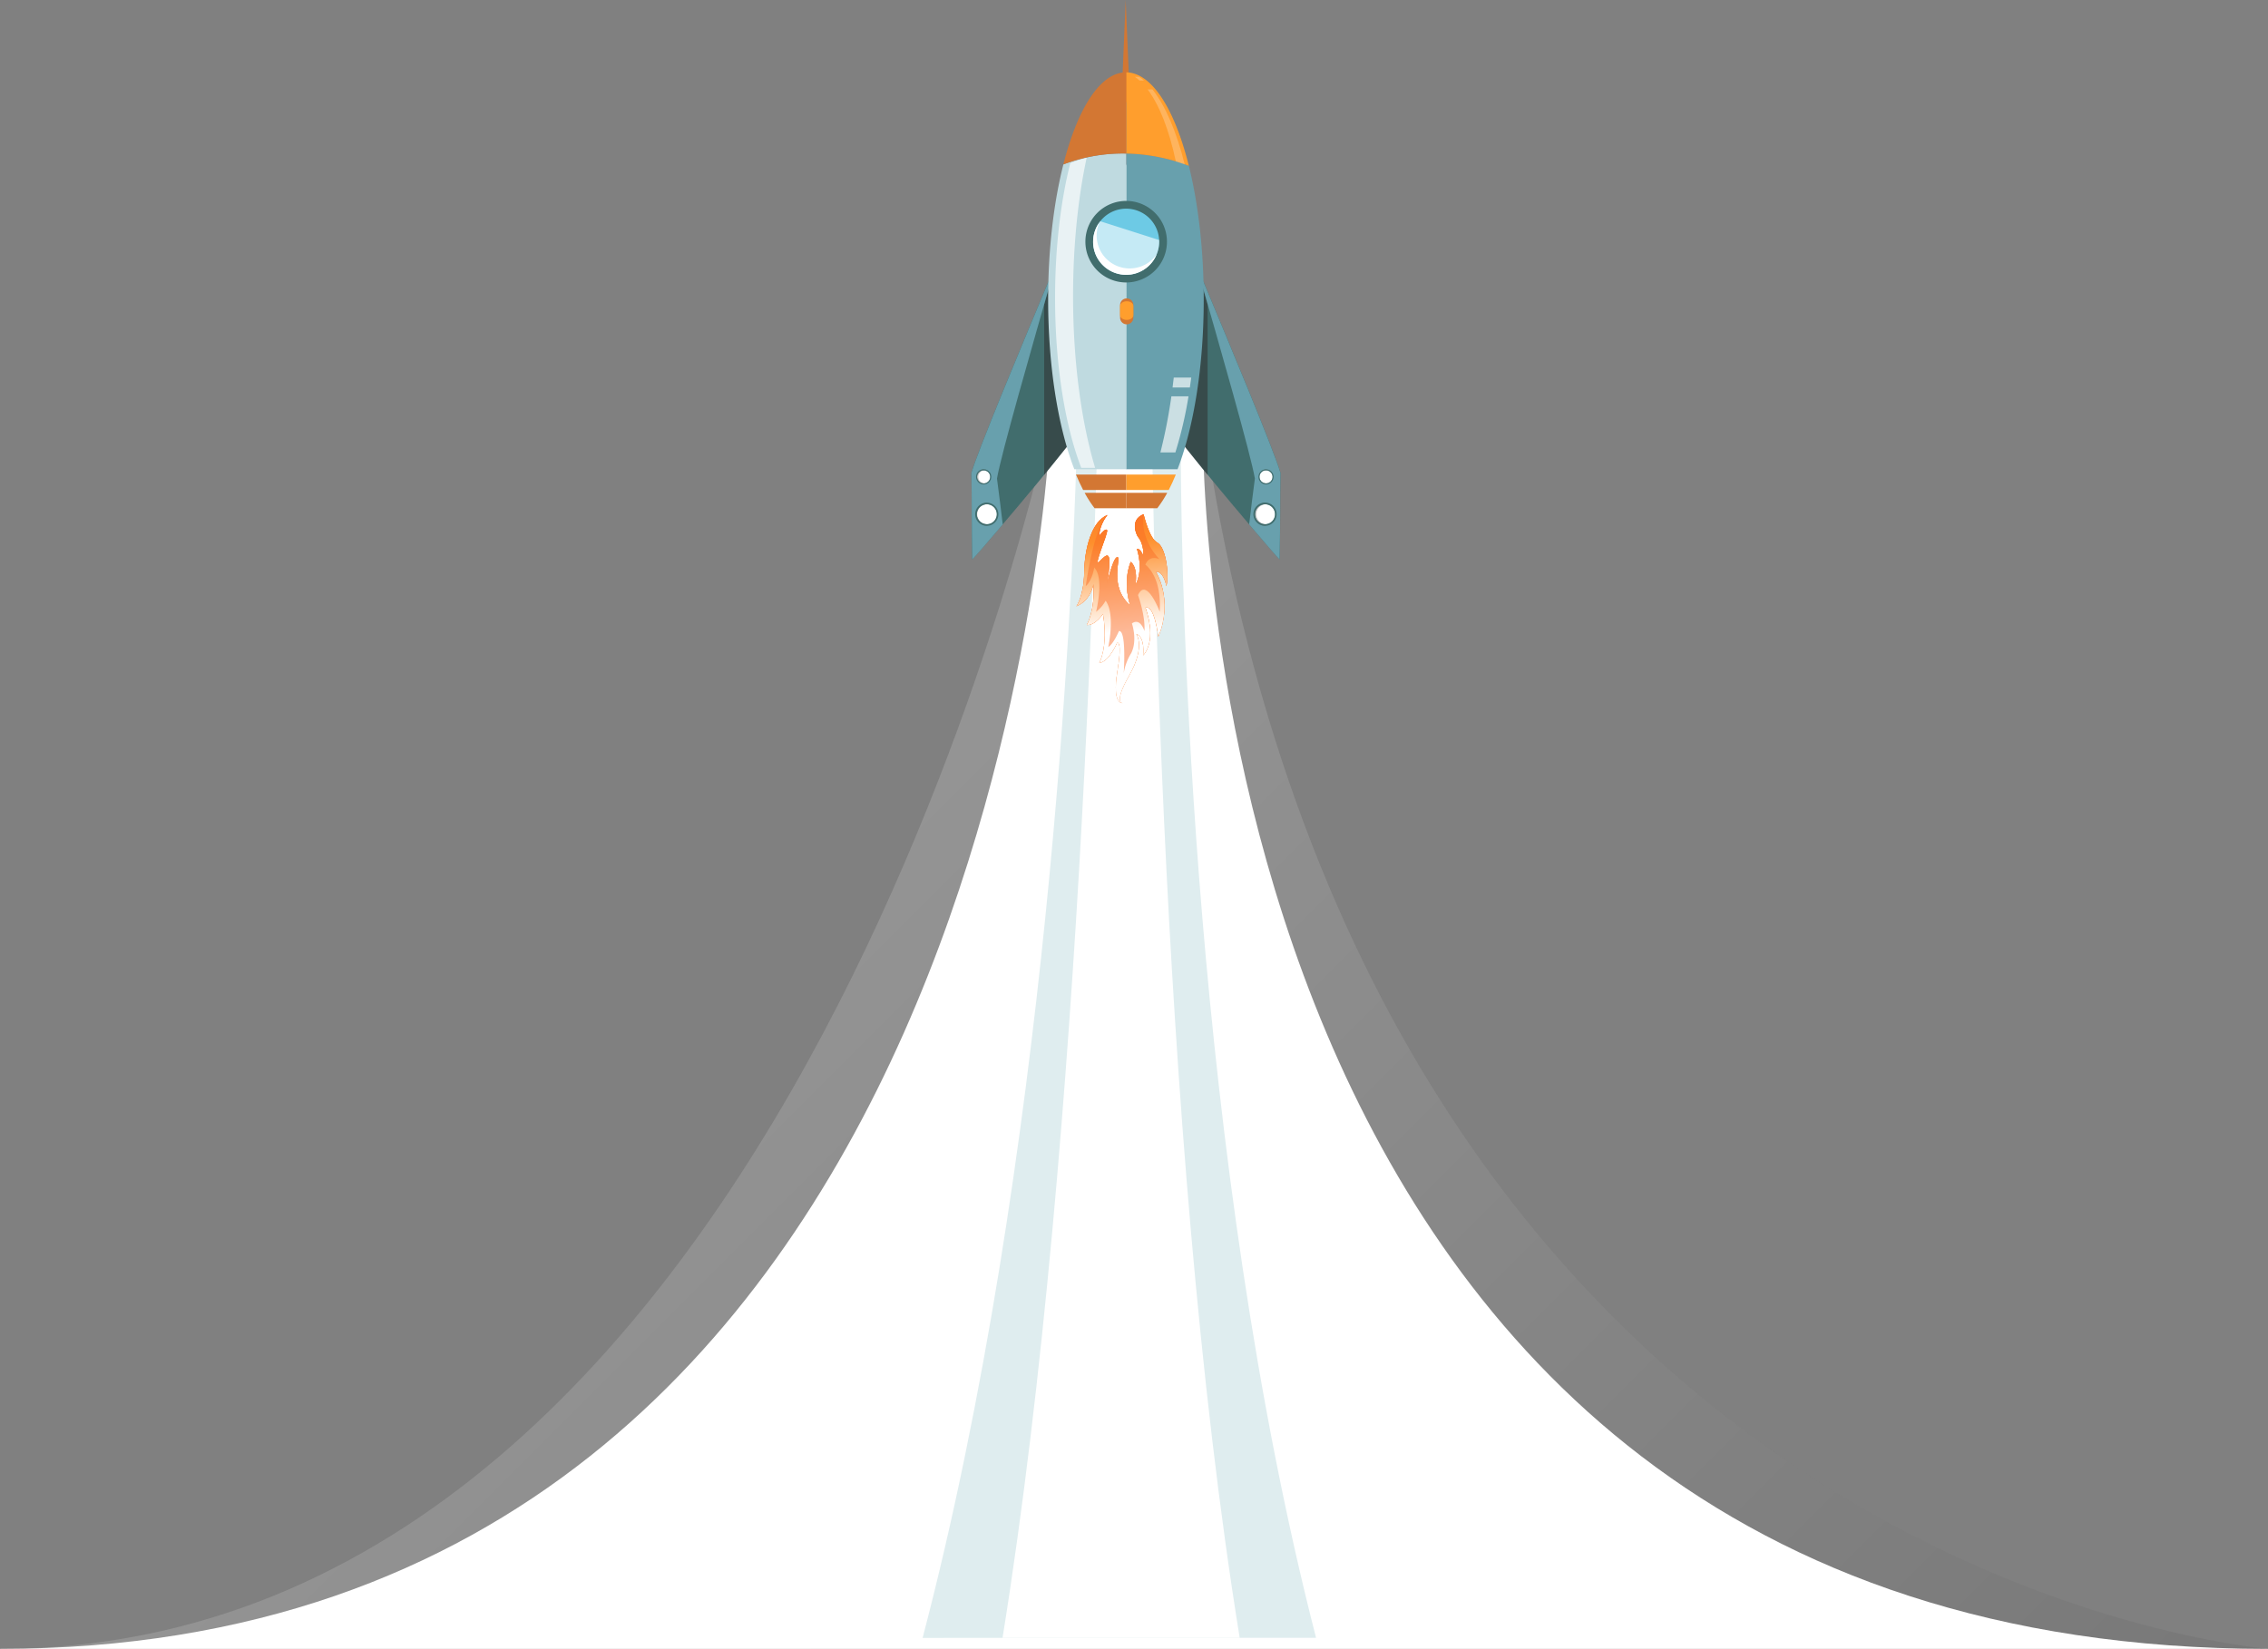 <svg xmlns="http://www.w3.org/2000/svg" xmlns:xlink="http://www.w3.org/1999/xlink" viewBox="0 0 1219.7 886.89"><rect x="0" y="0" width="1219.7" height="886.89" fill="#808080" stroke="none"/><defs><style>.cls-1{isolation:isolate;}.cls-2{opacity:0.25;mix-blend-mode:multiply;fill:url(#linear-gradient);}.cls-3{fill:#fff;}.cls-4{fill:#dfedef;}.cls-23,.cls-5{fill:#416d6d;}.cls-14,.cls-5,.cls-8{fill-rule:evenodd;}.cls-6{fill:#d37733;}.cls-7{fill:#303030;opacity:0.55;}.cls-10,.cls-8{fill:#68a0ad;}.cls-9{fill:#ff9e2d;}.cls-11{fill:#bfdae0;}.cls-12{opacity:0.66;}.cls-13{fill:#fcfcfc;opacity:0.24;}.cls-14{fill:#6dcae5;}.cls-15{opacity:0.6;}.cls-16{fill:#f96124;}.cls-17,.cls-18{mix-blend-mode:overlay;}.cls-17{fill:url(#linear-gradient-2);}.cls-18{fill:url(#linear-gradient-3);}.cls-19{opacity:0.47;mix-blend-mode:darken;}.cls-20{fill:#fb6a25;}.cls-21{opacity:0.35;}.cls-22{fill:#565656;}</style><linearGradient id="linear-gradient" x1="343.47" y1="575.79" x2="1167.91" y2="1400.22" gradientUnits="userSpaceOnUse"><stop offset="0" stop-color="#d0d0d0"/><stop offset="0.94" stop-color="#3e3e3e"/></linearGradient><linearGradient id="linear-gradient-2" x1="754.85" y1="118.38" x2="757.08" y2="271.23" gradientTransform="translate(1359.72 538.91) rotate(180)" gradientUnits="userSpaceOnUse"><stop offset="0" stop-color="#fff"/><stop offset="0.52" stop-color="#fe8f2c"/><stop offset="1" stop-color="#f96124"/></linearGradient><linearGradient id="linear-gradient-3" x1="754.36" y1="199.07" x2="762.49" y2="292.97" xlink:href="#linear-gradient-2"/></defs><title>rocket</title><g class="cls-1"><g id="Calque_2" data-name="Calque 2"><g id="Layer_1" data-name="Layer 1"><path class="cls-2" d="M565.22,224.41S427,886.89,0,886.89H1219.7S737.25,849.34,646.84,224.57Z"/><path class="cls-3" d="M646.84,224.57l9.51,5.18V179.37L606.28,87.83V87.4l-.08.22,0-.15v.29l-52.52,95.42v47.49l11.57-6.26S542.41,886.89,0,886.89H1219.7C633.36,886.89,646.84,224.57,646.84,224.57Z"/><path class="cls-4" d="M707.76,880.94C641.21,621.84,635.44,318.18,635,246H578.9c-2.15,72.49-14.94,375.83-82.73,635Z"/><path class="cls-3" d="M666.69,880.94C622.23,606.48,618.78,229,618.57,147.38H592.09c-1.15,82-8.71,459-52.93,733.56Z"/><path class="cls-5" d="M643.65,142.94c17.87,42.7,41.21,98.62,45,111.42-.29,14.39,0,26.32-.47,46.58-4.12-4.22-44.18-51.17-55.82-67.18Z"/><polygon class="cls-6" points="607.01 55 603.76 55 603.76 38.92 605.39 0 607.01 38.92 607.01 55"/><path class="cls-5" d="M567.38,142.94c-17.87,42.7-41.21,98.62-45,111.42.3,14.39.05,26.32.47,46.58,4.13-4.22,44.18-51.17,55.82-67.18Z"/><polygon class="cls-7" points="561.53 163.71 561.53 255.44 585.15 226.33 568.93 149.83 565.51 149.83 561.53 163.71"/><polygon class="cls-7" points="649.43 163.71 649.43 255.44 625.8 226.33 642.03 149.83 645.45 149.83 649.43 163.71"/><path class="cls-8" d="M567.41,143.23l0-.29c-17.87,42.7-41.21,98.62-45,111.42.3,14.39.05,26.32.47,46.58,1.55-1.58,8.13-9.15,16.37-18.85-1.08-8.82-1.94-16.35-3.09-24.69C538.38,244.42,554.68,187.48,567.41,143.23Z"/><path class="cls-8" d="M643.61,143.23l0-.29c17.87,42.7,41.21,98.62,45,111.42-.29,14.39,0,26.32-.47,46.58-1.54-1.58-8.12-9.15-16.36-18.85,1.07-8.82,1.94-16.35,3.08-24.69C672.65,244.42,656.34,187.48,643.61,143.23Z"/><path class="cls-9" d="M628.53,263.56c1.32-2.56,2.6-5.33,3.81-8.29h-26.7v8.29Z"/><path class="cls-6" d="M582.5,263.56h23.14v-8.29h-27Q580.51,259.71,582.5,263.56Z"/><path class="cls-6" d="M622.37,273.36a62.19,62.19,0,0,0,5.36-8.29H605.64v8.29Z"/><path class="cls-6" d="M588.65,273.36h17v-8.29H583.3A62.17,62.17,0,0,0,588.65,273.36Z"/><path class="cls-10" d="M605.64,252.4h27.63c8.64-22.37,14.08-55,14.08-91.36,0-26.87-3-51.7-8-71.87a100.69,100.69,0,0,0-33.7-6.59Z"/><path class="cls-11" d="M571.87,88.44c-5.15,20.29-8.19,45.41-8.19,72.6,0,36.35,5.44,69,14.08,91.36h27.88V82.58A89.49,89.49,0,0,0,571.87,88.44Z"/><g class="cls-12"><path class="cls-3" d="M584.39,84.84a85.92,85.92,0,0,0-8.78,2.85c-5.15,20.29-8.2,45.4-8.2,72.59,0,36.36,5.45,69,14.08,91.37h7.45c-7.39-24.69-11.86-57-11.86-92.34C577.08,132,579.76,106.43,584.39,84.84Z"/></g><g class="cls-12"><path class="cls-3" d="M630.59,208.41c.23-1.75.44-3.52.64-5.31h9.4q-.35,2.68-.73,5.31Z"/><path class="cls-3" d="M639.16,213.17a216.53,216.53,0,0,1-7.06,30.18h-8.05a282.39,282.39,0,0,0,5.9-30.18Z"/></g><path class="cls-9" d="M639.34,89.17c-7.58-30.36-19.85-50.13-33.7-50.25V82.58A100.69,100.69,0,0,1,639.34,89.17Z"/><path class="cls-13" d="M615.24,43.34a25.27,25.27,0,0,0-2.65-2H610.3a23.45,23.45,0,0,1,2.56,2Z"/><path class="cls-13" d="M619.76,48.1h-2.59c6.37,8.43,11.59,21.88,15.18,38.73q2.35.73,4.77,1.61C632.71,70.82,626.72,56.79,619.76,48.1Z"/><path class="cls-6" d="M571.87,88.44a89.49,89.49,0,0,1,33.77-5.86V38.92h-.13C591.72,38.92,579.49,58.4,571.87,88.44Z"/><path class="cls-5" d="M627.57,130a21.93,21.93,0,1,1-21.93-21.93A21.93,21.93,0,0,1,627.57,130Z"/><path class="cls-14" d="M623.39,130a17.75,17.75,0,1,1-17.75-17.76A17.75,17.75,0,0,1,623.39,130Z"/><g class="cls-15"><path class="cls-3" d="M605.64,147.77A17.75,17.75,0,0,0,623.39,130c0-.3,0-.59,0-.89L591.7,119a17.75,17.75,0,0,0,13.94,28.74Z"/></g><path class="cls-3" d="M607.52,144.39a17.73,17.73,0,0,1-16.35-24.63A17.75,17.75,0,1,0,622,136.89,17.7,17.7,0,0,1,607.52,144.39Z"/><path class="cls-16" d="M615,276.59s3,13,7.34,15.25,6.54,15.62,4.95,23.43c0,0-1.39-8.18-5.75-7.81,0,0,9.72,14.88,1.39,35,0,0-2-17.48-6.94-15.62,0,0,6.55,16.74-1.19,25.67,0,0,1.19-10.05-3.76-11.54,0,0,5.15,6.7-3.77,22.32s-3.37,14.88-3.37,14.88-5.95,1.12-3-16.74-.2-15.62-.2-15.62-4.17,10-9.52,10.79c0,0,5-8.56,2-26.41,0,0-4.16,6.32-8.72,6,0,0,4.56-7.81,3.57-22,0,0-1.19,8.56-9.12,11.91,0,0,4-5.58,4.16-18.23s4-27.52,12.49-30.87c0,0-4.36,5.21-4.36,11.16,0,0,3.37-4.47,4.16-3s-8,20.89-4,16.74c4.36-4.46,6.94-6.7,4,12.27,0,0,3.18-14.5,5.56-14.5s-5,15.62,6.93,26c0,0-4.36-11.54.2-23.44,0,0,4,2.23,2.58,12.27,0,0,4.56-6.69.79-19.34,0,0,1.79-.37,3.37,3.72,0,0,.8-5.95-3-10.41C611.84,288.49,606.88,279.93,615,276.59Z"/><path class="cls-17" d="M615,276.59s3,13,7.34,15.25,6.54,15.62,4.95,23.43c0,0-1.39-8.18-5.75-7.81,0,0,9.72,14.88,1.39,35,0,0-2-17.48-6.94-15.62,0,0,6.55,16.74-1.19,25.67,0,0,1.19-10.05-3.76-11.54,0,0,5.15,6.7-3.77,22.32s-3.37,14.88-3.37,14.88-5.95,1.12-3-16.74-.2-15.62-.2-15.62-4.17,10-9.52,10.79c0,0,5-8.56,2-26.41,0,0-4.16,6.32-8.72,6,0,0,4.56-7.81,3.57-22,0,0-1.19,8.56-9.12,11.91,0,0,4-5.58,4.16-18.23s4-27.52,12.49-30.87c0,0-4.36,5.21-4.36,11.16,0,0,3.37-4.47,4.16-3s-8,20.89-4,16.74c4.36-4.46,6.94-6.7,4,12.27,0,0,3.18-14.5,5.56-14.5s-5,15.62,6.93,26c0,0-4.36-11.54.2-23.44,0,0,4,2.23,2.58,12.27,0,0,4.56-6.69.79-19.34,0,0,1.79-.37,3.37,3.72,0,0,.8-5.95-3-10.41C611.84,288.49,606.88,279.93,615,276.59Z"/><path class="cls-18" d="M615,276.59s3,13,7.34,15.25,6.54,15.62,4.95,23.43c0,0-1.39-8.18-5.75-7.81,0,0,9.72,14.88,1.39,35,0,0-2-17.48-6.94-15.62,0,0,6.55,16.74-1.19,25.67,0,0,1.19-10.05-3.76-11.54,0,0,5.15,6.7-3.77,22.32s-3.37,14.88-3.37,14.88-5.95,1.12-3-16.74-.2-15.62-.2-15.62-4.17,10-9.52,10.79c0,0,5-8.56,2-26.41,0,0-4.16,6.32-8.72,6,0,0,4.56-7.81,3.57-22,0,0-1.19,8.56-9.12,11.91,0,0,4-5.58,4.16-18.23s4-27.52,12.49-30.87c0,0-4.36,5.21-4.36,11.16,0,0,3.37-4.47,4.16-3s-8,20.89-4,16.74c4.36-4.46,6.94-6.7,4,12.27,0,0,3.18-14.5,5.56-14.5s-5,15.62,6.93,26c0,0-4.36-11.54.2-23.44,0,0,4,2.23,2.58,12.27,0,0,4.56-6.69.79-19.34,0,0,1.79-.37,3.37,3.72,0,0,.8-5.95-3-10.41C611.84,288.49,606.88,279.93,615,276.59Z"/><g class="cls-19"><path class="cls-20" d="M583.89,315.27c3.56-3,4.56-10,4.56-10,5.55,5.58,1,23.8,1,23.8a19.42,19.42,0,0,0,5.15-5.95C599.94,330.52,596,348,596,348c2.77-1.48,5.75-8.55,5.75-8.55,4.16-.75,2.58,22.69,2.58,22.69a29.07,29.07,0,0,1,4-10.79c3.57-7.07.4-16,.4-16,4.56-3.35,6.74,4.09,6.74,4.09C616,330.89,612,320.1,612,320.1c4.56-10,11.69,8.93,11.69,8.93,1.2-19.34-7.73-25.29-7.73-25.29,2.18-5.58,7.54-3,7.54-3-9.11-9.8-9.11-19.82-8.56-24.16-8.09,3.35-3.14,11.89-3.14,11.89,3.77,4.46,3,10.41,3,10.41-1.58-4.09-3.37-3.72-3.37-3.72,3.77,12.65-.79,19.34-.79,19.34,1.39-10-2.58-12.27-2.58-12.27-4.56,11.9-.2,23.44-.2,23.44-11.89-10.42-4.56-26-6.93-26s-5.56,14.5-5.56,14.5c3-19,.4-16.73-4-12.27-4.06,4.15,4.76-15.25,4-16.74s-4.16,3-4.16,3c0-5.95,4.36-11.16,4.36-11.16l-.08,0C588.16,283.55,583.89,315.27,583.89,315.27Z"/></g><path class="cls-3" d="M530.72,271.23a5.37,5.37,0,1,0,5.37,5.37A5.38,5.38,0,0,0,530.72,271.23Z"/><g class="cls-21"><path class="cls-22" d="M531.15,282.66a1.11,1.11,0,0,1,0-.7,5.37,5.37,0,1,1,0-10.73h0a1.22,1.22,0,0,1-.17-.58,1.26,1.26,0,0,1,0-.28,6.23,6.23,0,0,0,.12,12.46h0A.58.58,0,0,1,531.15,282.66Z"/></g><path class="cls-23" d="M530.68,282.83a6.23,6.23,0,1,1,4.41-1.83A6.16,6.16,0,0,1,530.68,282.83Zm0-11.6a5.37,5.37,0,1,0,5.37,5.37A5.38,5.38,0,0,0,530.68,271.23Z"/><path class="cls-3" d="M529,253a3.52,3.52,0,1,0,3.51,3.52A3.53,3.53,0,0,0,529,253Z"/><g class="cls-21"><path class="cls-22" d="M529.29,260.44a.69.69,0,0,1,0-.45,3.52,3.52,0,0,1,0-7h0a.7.7,0,0,1-.11-.37.58.58,0,0,1,0-.19,4.08,4.08,0,0,0,.07,8.15h0A.36.36,0,0,1,529.29,260.44Z"/></g><path class="cls-23" d="M529,260.55a4.08,4.08,0,1,1,2.88-1.19A4,4,0,0,1,529,260.55Zm0-7.59a3.52,3.52,0,1,0,3.52,3.52A3.52,3.52,0,0,0,529,253Z"/><circle class="cls-3" cx="680.87" cy="256.48" r="3.51"/><g class="cls-21"><path class="cls-22" d="M681.15,260.44a.76.76,0,0,1,0-.45,3.52,3.52,0,1,1,0-7h0a.79.79,0,0,1-.1-.37.58.58,0,0,1,0-.19,4.08,4.08,0,0,0,.08,8.15h0A.36.36,0,0,1,681.15,260.44Z"/></g><path class="cls-23" d="M680.85,260.55a4.06,4.06,0,1,1,2.88-1.19A4.06,4.06,0,0,1,680.85,260.55Zm0-7.59a3.52,3.52,0,1,0,3.51,3.52A3.53,3.53,0,0,0,680.85,253Z"/><path class="cls-3" d="M680.35,271.23a5.37,5.37,0,1,0,5.37,5.37A5.38,5.38,0,0,0,680.35,271.23Z"/><g class="cls-21"><path class="cls-22" d="M680.78,282.66a1.11,1.11,0,0,1,0-.7,5.37,5.37,0,0,1,0-10.73h0a1.12,1.12,0,0,1-.17-.58.86.86,0,0,1,0-.28,6.23,6.23,0,0,0,.11,12.46h0A1.22,1.22,0,0,1,680.78,282.66Z"/></g><path class="cls-23" d="M680.32,282.83a6.25,6.25,0,1,1,4.4-1.83A6.19,6.19,0,0,1,680.32,282.83Zm0-11.6a5.37,5.37,0,1,0,5.36,5.37A5.38,5.38,0,0,0,680.32,271.23Z"/><path class="cls-6" d="M609.5,170.89a3.56,3.56,0,0,1-3.56,3.56h0a3.56,3.56,0,0,1-3.57-3.56v-6.82a3.56,3.56,0,0,1,3.57-3.56h0a3.56,3.56,0,0,1,3.56,3.56Z"/><path class="cls-9" d="M609.5,169.5c0,1.41-1.6,2.56-3.56,2.56h0c-2,0-3.57-1.15-3.57-2.56v-4.9c0-1.41,1.6-2.56,3.57-2.56h0c2,0,3.56,1.15,3.56,2.56Z"/></g></g></g></svg>
